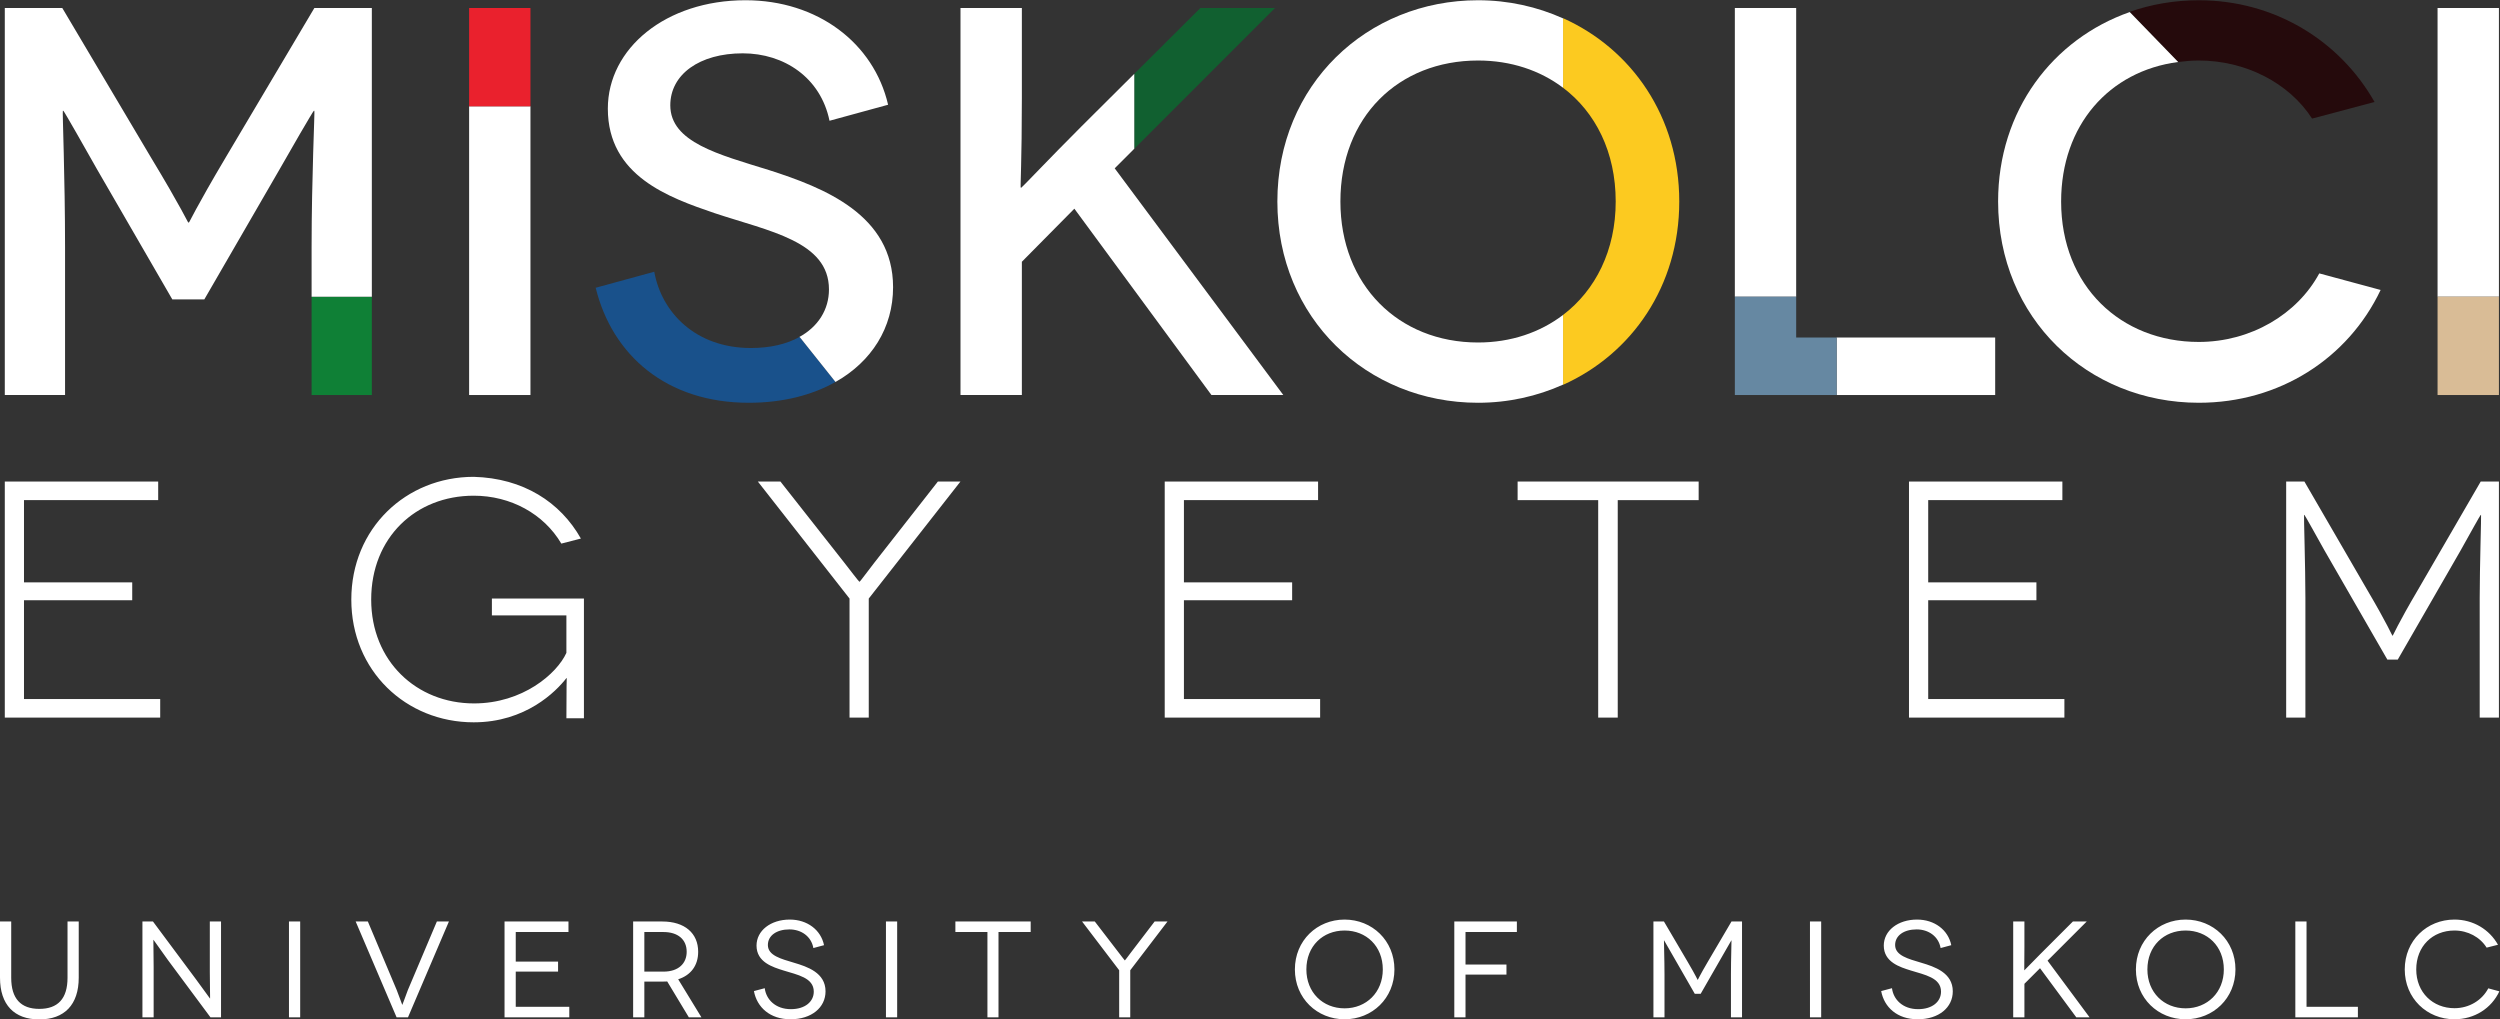 <?xml version="1.0" encoding="UTF-8" standalone="no"?>
<!-- Created with Inkscape (http://www.inkscape.org/) -->

<svg
   version="1.1"
   id="svg2"
   width="649.227"
   height="264.733"
   viewBox="0 0 649.227 264.733"
   sodipodi:docname="me_logo_eng_cmyk_neg.eps"
   xmlns:inkscape="http://www.inkscape.org/namespaces/inkscape"
   xmlns:sodipodi="http://sodipodi.sourceforge.net/DTD/sodipodi-0.dtd"
   xmlns="http://www.w3.org/2000/svg"
   xmlns:svg="http://www.w3.org/2000/svg">
  <rect x="0" y="0" width="649.227" height="264.733" fill="#333333" stroke="none"/>
  <defs
     id="defs6" />
  <sodipodi:namedview
     id="namedview4"
     pagecolor="#ffffff"
     bordercolor="#000000"
     borderopacity="0.25"
     inkscape:showpageshadow="2"
     inkscape:pageopacity="0.0"
     inkscape:pagecheckerboard="0"
     inkscape:deskcolor="#d1d1d1" />
  <g
     id="g8"
     inkscape:groupmode="layer"
     inkscape:label="ink_ext_XXXXXX"
     transform="matrix(1.333,0,0,-1.333,0,264.733)">
    <g
       id="g10"
       transform="scale(0.1)">
      <path
         d="M 913.918,1778.9 H 1033.43 V 1216.43 H 913.918 v 562.47"
         style="fill:#ffffff;fill-opacity:1;fill-rule:nonzero;stroke:none"
         id="path12" />
      <path
         d="m 4748.78,1970.41 h 119.53 v -562.47 h -119.53 v 562.47"
         style="fill:#ffffff;fill-opacity:1;fill-rule:nonzero;stroke:none"
         id="path14" />
      <path
         d="M 312.094,624.148 V 588 H 9.336 v 459.86 H 308.172 v -36.15 H 46.734 V 851.441 H 257.594 V 816.629 H 46.734 V 624.148 H 312.094"
         style="fill:#ffffff;fill-opacity:1;fill-rule:nonzero;stroke:none"
         id="path16" />
      <path
         d="M 2571.84,624.148 V 588 h -302.78 v 459.86 h 298.78 v -36.15 H 2306.48 V 851.441 h 210.83 V 816.629 H 2306.48 V 624.148 h 265.36"
         style="fill:#ffffff;fill-opacity:1;fill-rule:nonzero;stroke:none"
         id="path18" />
      <path
         d="m 3309.27,1047.86 v -36.15 H 3151.63 V 588 h -38.09 v 423.71 h -156.98 v 36.15 h 352.71"
         style="fill:#ffffff;fill-opacity:1;fill-rule:nonzero;stroke:none"
         id="path20" />
      <path
         d="M 4021.79,624.148 V 588 h -302.76 v 459.86 h 298.82 v -36.15 H 3756.46 V 851.441 h 210.83 V 816.629 H 3756.46 V 624.148 h 265.33"
         style="fill:#ffffff;fill-opacity:1;fill-rule:nonzero;stroke:none"
         id="path22" />
      <path
         d="m 3379.77,1407.95 h 119.48 v 562.47 h -119.48 z m 198.29,-191.52 h 308.89 v 112.02 h -308.89 v -112.02"
         style="fill:#ffffff;fill-opacity:1;fill-rule:nonzero;stroke:none"
         id="path24" />
      <path
         d="M 724.402,1407.96 H 607.047 v -191.54 h 117.355 v 191.54"
         style="fill:#0f8036;fill-opacity:1;fill-rule:nonzero;stroke:none"
         id="path26" />
      <path
         d="M 1033.43,1970.41 H 913.918 v -191.52 h 119.512 v 191.52"
         style="fill:#ea212d;fill-opacity:1;fill-rule:nonzero;stroke:none"
         id="path28" />
      <path
         d="m 4868.31,1407.95 h -119.53 v -191.52 h 119.53 v 191.52"
         style="fill:#d9bc96;fill-opacity:1;fill-rule:nonzero;stroke:none"
         id="path30" />
      <path
         d="m 3499.25,1328.45 v 79.49 h -119.48 v -191.51 h 198.29 v 112.02 h -78.81"
         style="fill:#6688a2;fill-opacity:1;fill-rule:nonzero;stroke:none"
         id="path32" />
      <path
         d="m 2209.75,1696.16 274.21,274.25 h -145.4 l -128.81,-128.24 v -146.01"
         style="fill:#116030;fill-opacity:1;fill-rule:nonzero;stroke:none"
         id="path34" />
      <path
         d="m 1103.44,664.891 c -20.36,-26.27 -79.47,-86.082 -180.6,-86.082 -132.024,0 -238.426,100.5 -238.426,239.121 0,138.629 106.402,239.12 238.426,239.12 96.54,-2.6 168.78,-49.25 208.83,-120.241 l -38.1,-9.84 c -34.14,57.832 -98.488,93.321 -170.73,93.321 -112.977,0 -199.688,-81.481 -199.688,-202.36 0,-119.539 88.02,-202.309 200.344,-202.309 94.564,0 161.534,57.809 179.944,98.5 v 72.957 H 958.285 v 32.813 H 1137.59 V 586.719 h -34.15 c 0,61.101 0.65,77.492 0.65,78.172 h -0.65"
         style="fill:#ffffff;fill-opacity:1;fill-rule:nonzero;stroke:none"
         id="path36" />
      <path
         d="M 1871.11,1047.86 1692.48,819.891 V 588 h -37.45 v 231.891 l -178.61,227.969 h 43.99 l 124.13,-157.68 c 11.14,-14.43 28.88,-37.43 29.57,-37.43 h 0.63 c 0.65,0 17.74,23 28.91,37.43 l 123.47,157.68 h 43.99"
         style="fill:#ffffff;fill-opacity:1;fill-rule:nonzero;stroke:none"
         id="path38" />
      <path
         d="m 4243.43,1865.23 c 13.08,1.69 26.34,2.88 40.15,2.88 90.47,0 175.51,-43.11 220.75,-113.11 l 121.71,32.32 c -67.83,119.56 -194.92,198.19 -342.46,198.19 -47.44,0 -92.85,-7.92 -134.83,-22.65 l 94.68,-97.63"
         style="fill:#250a0c;fill-opacity:1;fill-rule:nonzero;stroke:none"
         id="path40" />
      <path
         d="m 3045.07,1950.57 v -135.48 c 63.3,-47.83 102.58,-125.22 102.58,-221.65 0,-95.19 -39.28,-172.79 -102.58,-221.01 V 1236.3 c 133.7,59.92 226.42,191.99 226.42,357.14 0,165.13 -92.72,297.21 -226.42,357.13"
         style="fill:#fcca20;fill-opacity:1;fill-rule:nonzero;stroke:none"
         id="path42" />
      <path
         d="m 1557.75,1329.61 c -24.57,-13.63 -56.34,-21.61 -94.62,-21.61 -108.8,0 -174.47,70 -188.5,148.63 l -114.14,-31.24 c 32.29,-131.4 137.82,-224.05 298.31,-224.05 66.01,0 123.36,14.84 168.91,40.51 l -69.96,87.76"
         style="fill:#19518b;fill-opacity:1;fill-rule:nonzero;stroke:none"
         id="path44" />
      <path
         d="M 4868.31,1047.86 V 588 h -37.44 v 233.219 c 0,60.461 3.3,161.633 2.65,161.633 h -0.68 c -0.66,0 -20.33,-35.493 -39.39,-69.641 l -122.17,-212.18 h -20.35 l -122.17,212.18 c -19.06,34.148 -38.75,69.641 -39.4,69.641 h -0.7 c -0.64,0 2.64,-101.172 2.64,-161.633 V 588 h -37.46 v 459.86 h 35.52 l 121.49,-209.571 c 41.42,-70.258 49.22,-90.617 49.92,-90.617 h 0.65 c 0.64,0 8.57,20.359 49.94,90.617 l 121.48,209.571 h 35.47"
         style="fill:#ffffff;fill-opacity:1;fill-rule:nonzero;stroke:none"
         id="path46" />
      <path
         d="m 612.426,1970.41 -171.25,-288.64 c -61.383,-103.43 -72.153,-129.28 -73.211,-129.28 h -1.09 c -1.07,0 -11.832,25.85 -74.32,129.28 L 121.344,1970.41 H 9.336 V 1216.43 H 126.734 v 287.6 c 0,136.79 -5.39,266.05 -4.316,266.05 h 1.059 c 1.097,0 46.308,-79.72 65.707,-114.16 l 146.461,-253.14 h 62.449 l 146.461,253.14 c 19.398,34.44 65.707,114.16 66.769,114.16 h 1.102 c 1.058,0 -5.379,-129.26 -5.379,-266.05 v -96.06 h 117.355 v 562.44 H 612.426"
         style="fill:#ffffff;fill-opacity:1;fill-rule:nonzero;stroke:none"
         id="path48" />
      <path
         d="M 131.543,190.77 V 81.09 c 0,-40.559 -18.684,-60.57 -54.98,-60.57 -36.031,0 -54.711,20.012 -54.711,60.57 V 190.77 H 0 V 81.359 C 0,28.52 27.719,0 76.562,0 125.398,0 153.379,28.52 153.379,81.359 V 190.77 Z m 277.207,0 V 92.578 c 0,-26.68 0.801,-51.758 0.543,-51.758 h -0.273 c -0.27,0 -13.879,19.488 -28.02,38.418 L 298.004,190.77 H 277.48 V 4 h 21.852 v 97.922 c 0,29.879 -0.801,53.098 -0.535,53.098 h 0.266 c 0.269,0 12.007,-17.079 28.015,-39.219 L 410.082,4 h 20.52 v 186.77 z m 176.059,0 h -21.84 V 4 h 21.84 z m 266.281,0 L 794.531,57.102 C 789.473,43.73 784.129,28.52 783.863,28.52 h -0.265 c -0.27,0 -5.336,15.211 -10.668,28.562 L 716.641,190.77 H 692.898 L 772.66,4 h 22.141 l 79.758,186.77 z M 1004.76,24.52 v 68.609 h 82.45 v 19.449 h -82.45 v 57.684 h 102.72 V 190.77 H 982.918 V 4 H 1109.08 V 24.52 Z M 1366.55,4 1321.22,78.18 c 24.81,8 38.93,26.929 38.93,53.629 0,36.043 -26.12,58.961 -69.89,58.961 h -56.81 V 4 h 21.84 v 69.66 h 34.97 c 3.2,0 6.67,0 9.61,0.262 L 1342.03,4 Z m -111.26,89.102 v 77.16 h 37.11 c 28.56,0 45.37,-14.692 45.37,-38.453 0,-22.418 -15.48,-38.707 -45.37,-38.707 z m 350.06,51.527 c -6.13,29.891 -32.79,49.891 -66.69,49.891 -37.37,0 -64.82,-21.598 -64.82,-50.692 0,-32.297 31.46,-41.906 52.81,-48.578 26.42,-8.27 58.72,-13.879 58.72,-41.102 0,-19.488 -16.82,-34.168 -44.57,-34.168 -30.43,0 -48.31,19.219 -50.97,40.84 l -21.06,-5.609 c 5.87,-31.492 31.19,-54.941 71.23,-54.941 41.1,0 68.28,22.922 68.28,54.41 0,36.301 -35.46,48.05 -61.61,55.789 -24.82,7.472 -50.71,13.883 -50.71,34.441 0,18.672 17.34,30.43 41.9,30.43 23.22,0 42.7,-13.629 46.71,-36.309 z m 142.47,46.141 h -21.84 V 4 h 21.84 z m 113.42,0 v -20.508 h 62.44 V 4 h 21.57 v 166.262 h 62.7 v 20.508 z m 388.17,0 -46.69,-61.098 C 2198.19,123.531 2191.8,115 2191.53,115 h -0.27 c -0.26,0 -6.66,8.531 -11.45,14.672 l -46.96,61.098 h -24.81 l 72.3,-94.981 V 4 h 21.58 v 91.789 l 72.57,94.981 z m 273.24,-93.379 c 0,-56.32 43.2,-97.121 96.84,-97.121 53.64,0 97.1,40.801 97.1,97.121 0,56.32 -43.46,97.129 -97.1,97.129 -53.64,0 -96.84,-40.809 -96.84,-97.129 m 22.38,0 c 0,45.371 32.03,75.8 74.46,75.8 42.16,0 74.44,-30.429 74.44,-75.8 0,-44.84 -32.28,-75.801 -74.44,-75.801 -42.43,0 -74.46,30.961 -74.46,75.801 m 410.1,72.871 V 190.77 H 2833.22 V 4 h 21.84 v 83.262 h 79.77 V 106.98 h -79.77 v 63.282 z m 418.1,20.508 -46.42,-78.989 c -16.02,-27.222 -18.96,-34.691 -19.22,-34.691 h -0.28 c -0.26,0 -3.19,7.469 -19.22,34.691 l -46.42,78.989 h -20.51 V 4 h 21.56 v 84.031 c 0,28.84 -1.32,65.949 -1.05,65.949 h 0.25 c 0.28,0 9.62,-17.089 16.29,-28.3 l 43.5,-75.77 h 11.48 l 43.5,75.77 c 6.67,11.211 16.01,28.3 16.28,28.3 h 0.26 c 0.27,0 -1.05,-37.109 -1.05,-65.941 V 4 h 21.57 v 186.77 z m 174.73,0 h -21.84 V 4 h 21.84 z m 253.47,-46.141 c -6.13,29.891 -32.8,49.891 -66.69,49.891 -37.37,0 -64.82,-21.598 -64.82,-50.692 0,-32.297 31.46,-41.906 52.8,-48.578 26.43,-8.27 58.73,-13.879 58.73,-41.102 0,-19.488 -16.82,-34.168 -44.59,-34.168 -30.41,0 -48.3,19.219 -50.95,40.84 l -21.06,-5.609 c 5.87,-31.492 31.19,-54.941 71.21,-54.941 41.12,0 68.3,22.922 68.3,54.41 0,36.301 -35.46,48.05 -61.62,55.789 -24.82,7.472 -50.71,13.883 -50.71,34.441 0,18.672 17.35,30.43 41.9,30.43 23.23,0 42.71,-13.629 46.72,-36.309 z M 4070.91,4 l -81.92,110.461 76.3,76.309 h -26.94 l -63.24,-63.231 c -14.4,-14.41 -30.95,-31.75 -31.21,-31.75 h -0.27 c -0.27,0 0.27,15.199 0.27,45.09 v 49.891 h -21.85 V 4 h 21.85 v 65.371 l 30.41,30.418 L 4045.02,4 Z m 90.19,93.391 c 0,-56.32 43.21,-97.121 96.86,-97.121 53.63,0 97.09,40.801 97.09,97.121 0,56.32 -43.46,97.129 -97.09,97.129 -53.65,0 -96.86,-40.809 -96.86,-97.129 m 22.39,0 c 0,45.371 32.03,75.8 74.47,75.8 42.15,0 74.43,-30.429 74.43,-75.8 0,-44.84 -32.28,-75.801 -74.43,-75.801 -42.44,0 -74.47,30.961 -74.47,75.801 M 4493.52,24.52 V 190.77 h -21.83 V 4 h 121.89 V 24.52 Z M 4866.51,145.43 c -16.79,29.89 -48.28,49.09 -84.84,49.09 -53.61,0 -96.82,-40.809 -96.82,-97.129 0,-56.32 43.21,-97.121 96.82,-97.121 38.96,0 72.05,21.32 87.52,54.41 l -21.6,5.871 c -12.29,-23.492 -37.37,-38.699 -65.92,-38.699 -41.88,0 -74.43,30.43 -74.43,75.539 0,45.097 31.75,75.8 74.43,75.8 26.15,0 49.9,-12.812 62.69,-33.359 l 22.15,5.598"
         style="fill:#ffffff;fill-opacity:1;fill-rule:nonzero;stroke:none"
         id="path50" />
      <path
         d="m 1497.57,1654.83 c -96.94,30.15 -191.72,53.87 -191.72,126.02 0,60.33 57.12,101.25 141.09,101.25 80.76,0 151.85,-47.39 169.08,-131.39 l 114.15,31.23 c -28.01,120.63 -137.83,203.58 -277.81,203.58 -155.11,0 -268.19,-93.71 -268.19,-211.13 0,-131.42 119.54,-173.42 207.87,-203.59 106.63,-35.52 222.92,-54.93 222.92,-148.63 0,-39.38 -21.04,-73 -58.98,-93.38 0.56,0.32 1.23,0.51 1.78,0.82 l 69.95,-87.76 c 70.31,39.69 112.16,105.53 112.16,184.63 0,141.1 -134.6,193.88 -242.3,228.35"
         style="fill:#ffffff;fill-opacity:1;fill-rule:nonzero;stroke:none"
         id="path52" />
      <path
         d="m 2171.64,1658.07 38.11,38.13 v 145.96 l -102.69,-102.23 c -64.61,-64.63 -116.29,-119.57 -117.39,-119.57 h -1.1 c -1.06,0 2.2,52.79 2.2,174.51 v 175.54 h -119.56 v -753.98 h 119.56 v 259.6 l 102.27,103.4 267.05,-363 h 140.02 l -328.47,441.64"
         style="fill:#ffffff;fill-opacity:1;fill-rule:nonzero;stroke:none"
         id="path54" />
      <path
         d="m 3045.07,1815.08 c 0,0 0,-0.02 0.02,-0.02 0,0.02 -0.02,0.02 -0.02,0.02 m -165.6,170.44 c -216.45,0 -390.95,-164.81 -390.95,-392.09 0,-227.27 174.5,-392.09 390.95,-392.09 59.26,0 115.25,12.73 165.6,35.33 v 135.76 c -44.89,-34.16 -101.7,-53.67 -165.6,-53.67 -155.03,0 -268.13,112.03 -268.13,274.67 0,164.8 113.1,274.68 268.13,274.68 63.9,0 120.71,-19.15 165.6,-53.03 v 135.12 c -50.35,22.6 -106.34,35.32 -165.6,35.32"
         style="fill:#ffffff;fill-opacity:1;fill-rule:nonzero;stroke:none"
         id="path56" />
      <path
         d="m 4518.35,1453.39 c -43.09,-79.71 -133.54,-133.55 -234.75,-133.55 -151.88,0 -268.18,108.8 -268.18,273.59 0,148.29 93.22,254.21 228.07,271.79 h -0.08 l -94.32,97.28 c -149.78,-52.52 -256.45,-191.54 -256.45,-369.07 0,-227.27 174.47,-392.08 390.96,-392.08 157.21,0 290.76,86.17 354.26,219.75 l -119.51,32.29"
         style="fill:#ffffff;fill-opacity:1;fill-rule:nonzero;stroke:none"
         id="path58" />
    </g>
  </g>
</svg>
